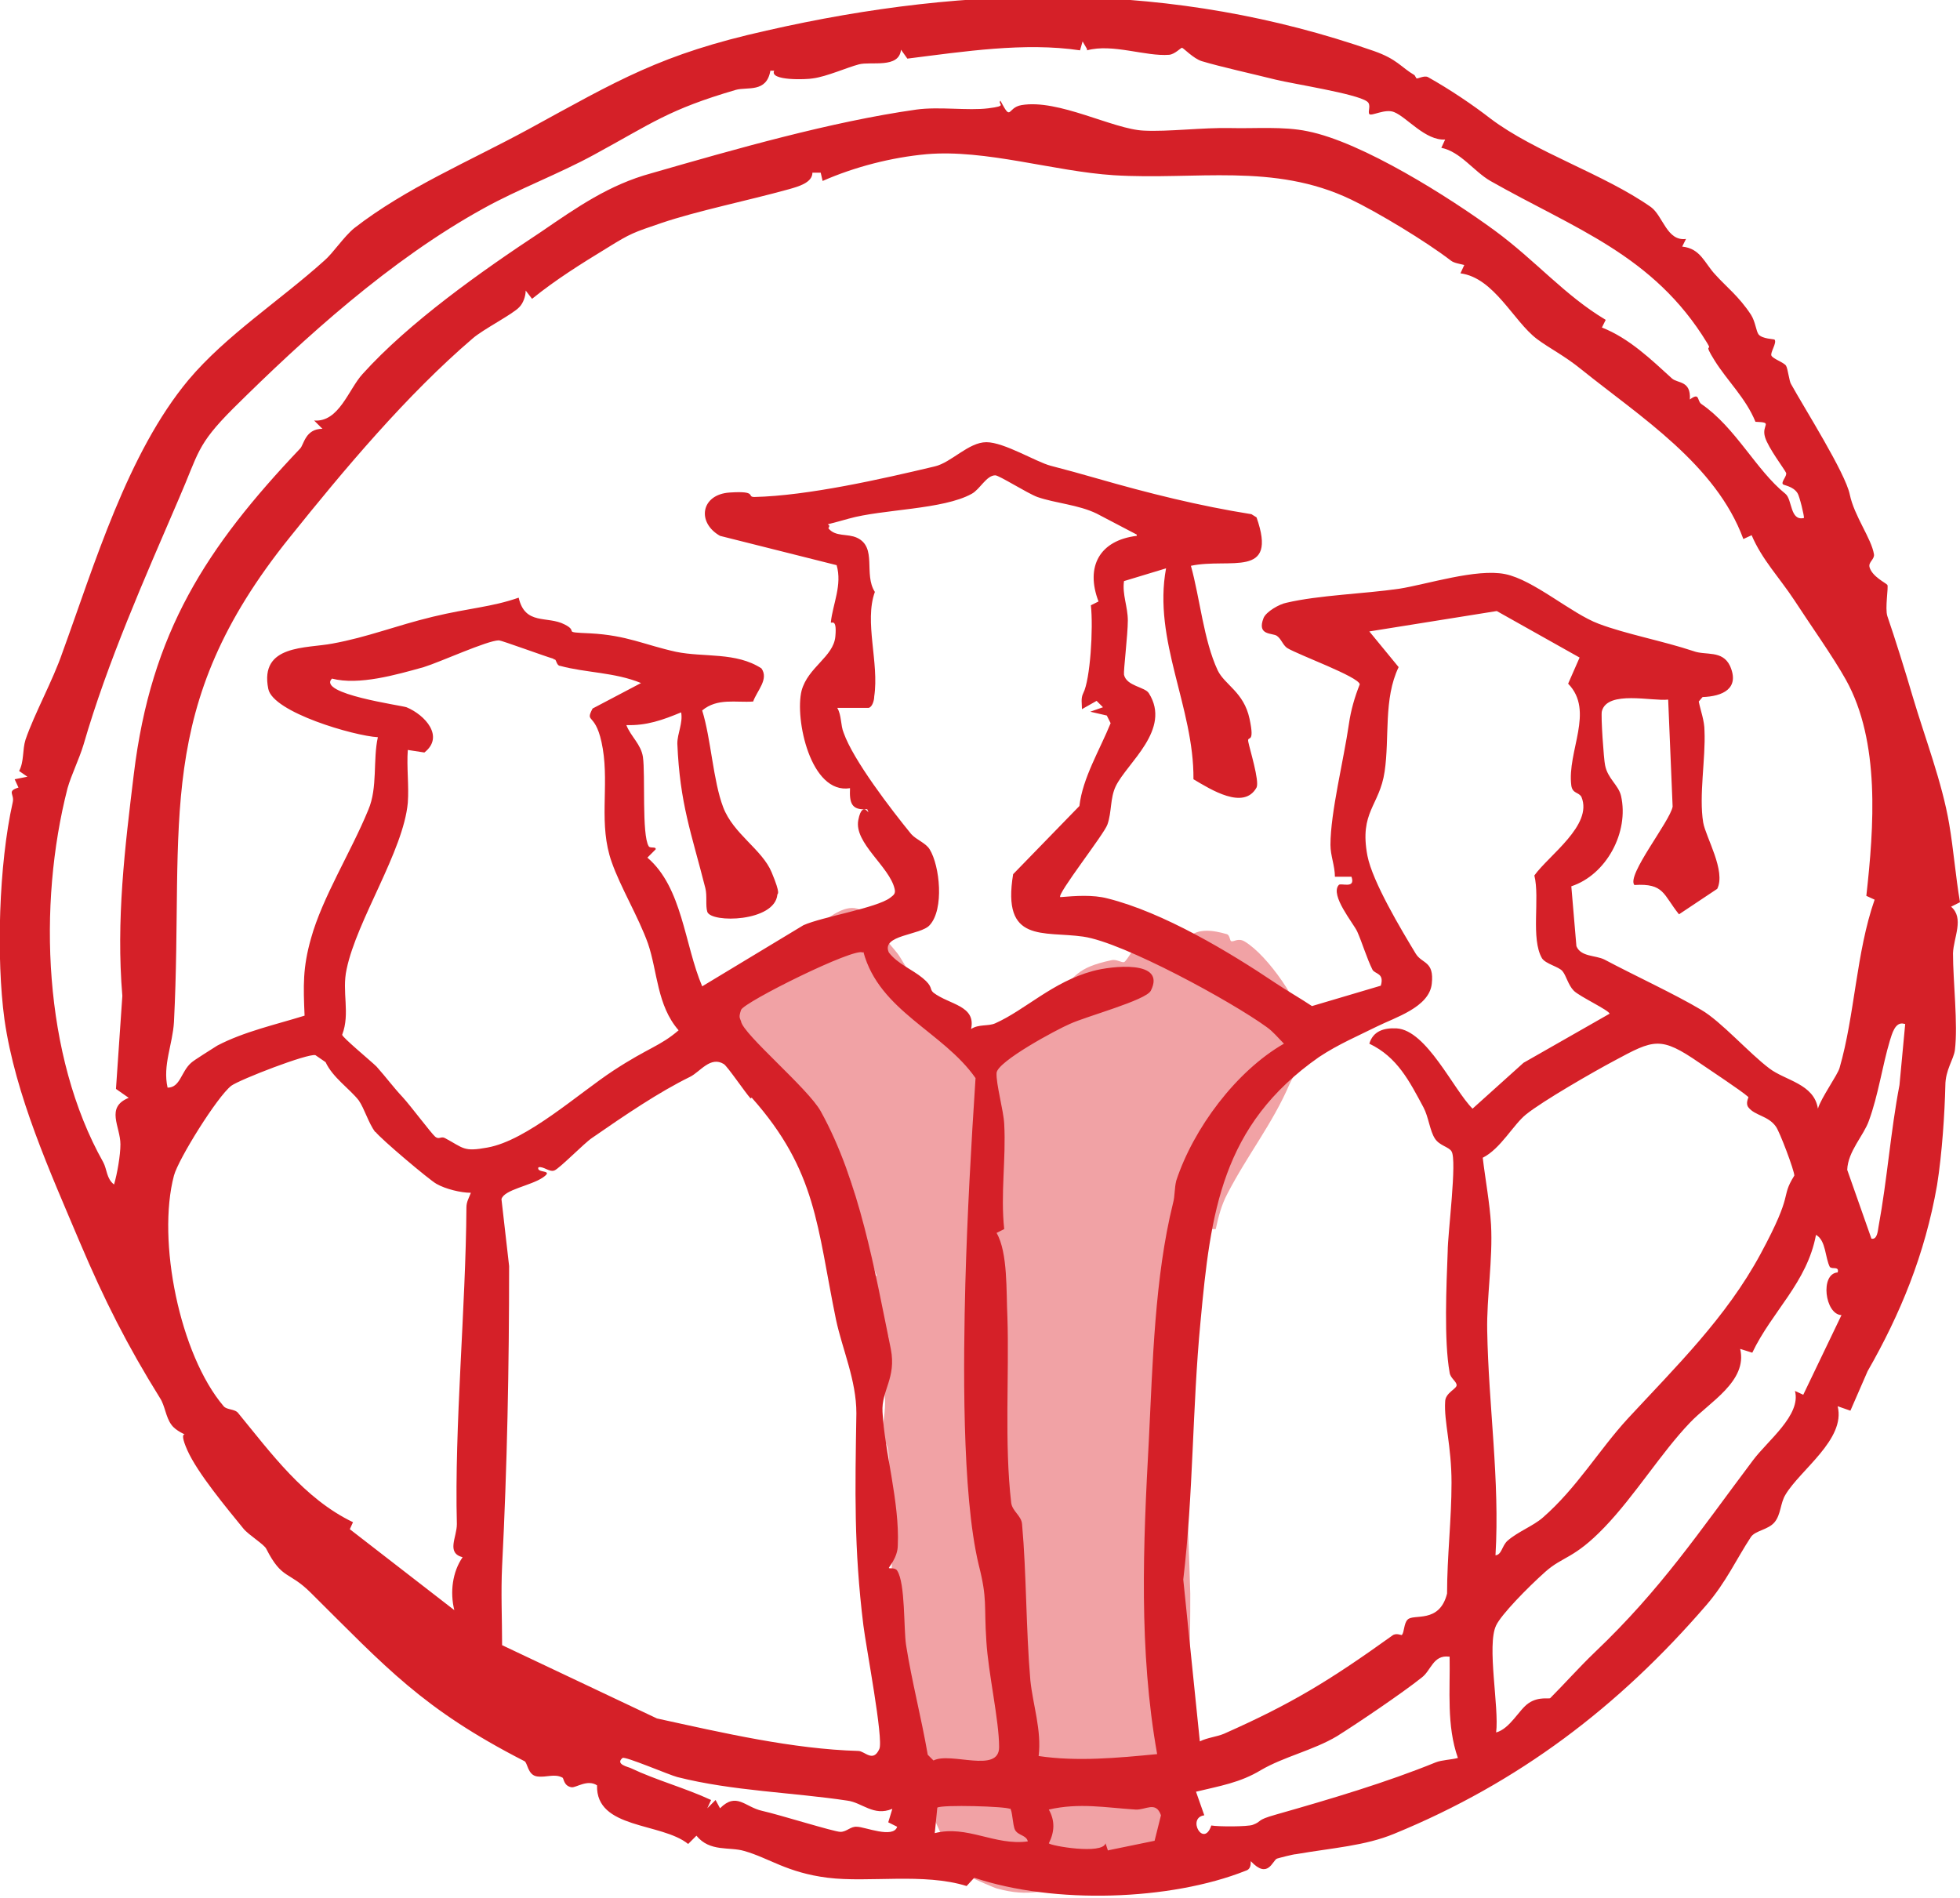 <?xml version="1.0" encoding="UTF-8"?> <svg xmlns="http://www.w3.org/2000/svg" id="Layer_1" version="1.1" viewBox="0 0 307.6 297.9"><defs><style> .st0 { fill: #d52028; } .st1 { fill: #f1a2a5; } </style></defs><path class="st1" d="M136.8,145.2l1.9-.6c-.3,3.2,1.4,3.7,2.6,5.7,2.3,3.9,2.4,3.2,5.1,6.1,4.1,4.5,6.8,10.6,13.9,4.7l1,1.3c.2-1,.9-3.8,1.5-4.4s1.8-.6,2.4-1.2c3.7-3.7,3.7-4.9,9.2-6.1.8-.2,1.6.4,2,.3s2-3,2.2-3c.4-.2,1.4.6,2.1.6s.4-1.1.9-1.3c1.4-.5,3.2-.2,4.5-1.4l.3,1.3c1.6-1.6,4-1.2,6.1-.6.5.1.5,1,.7,1.1.4.2,1.1-.6,2.2.1,3.6,2.2,8.7,9.6,9.5,13.8.8,4.4-1,5.3-2.5,8.5-2.7,6.3-6.6,11.1-9.8,17.3-.9,1.7-1.4,3.6-1.8,5.5h-1.7c.6,6.2-2,13.2-2.6,19.5-1,11.5,0,26,.3,37.7,0,3.8,0,7.3-.2,11.2-.3,8.7,1.6,23.6-4.5,30.7-1.2,1.4-3.2,1.7-4.8,2.3s.3,1.6-2.1.4l.7,1.3c-2.5.6-5-.3-7.6,0-4.4.6-6.7,1.8-11.8.4-.2,0-3.9-1.6-4.1-1.8-4.9-4.2-8-14.9-9.5-21-1.9-8.4-3.3-20.9-2.9-29-2.6-3.1-.1-11.4-.5-15.9s-1.4-.9-1.4-1.4c-.2-1.6,2.3-9.5-.6-10.6.5-2.3,1.9-4.3,0-6.2l2-.7-1.9-1c1.5-3-1-4.9-1.4-7.9l1.4-.7c-2.8-6.7-2.8-16.6-8.3-22.2-2.5-2.5-3.2-1.1-3.6-1.4s-.4-1.9-1.1-2.7-7-6-8.7-7.2-2.8,0-3.9-2.6,2.4-4.8,3.4-6.2c.9-1.2,1.5-3.9,2.6-5.1s7.5-3.5,6.4-5.2c4.1-1.3,9.1-8.8,12.5-2.8v.4Z"></path><path class="st0" d="M222.3,12.3c.2.1,1.2-.5,1.8-.2,3.4,1.9,7.1,4.4,9.8,6.5,7,5.3,17.8,8.7,25.2,13.9,1.9,1.4,2.5,5.4,5.5,5l-.6,1.2c2.9.3,3.5,2.6,5.2,4.4,1.7,1.9,3.7,3.4,5.6,6.3.7,1.1.8,2.6,1.2,3.1.6.7,2.4.7,2.5.8.4.5-.7,2-.5,2.5s2,1.1,2.3,1.6.5,2.5.8,2.9c2.1,3.8,8.5,13.9,9.2,17.3s3.4,6.9,3.8,9.4c.1.8-.9,1.2-.7,2,.4,1.5,2.6,2.5,2.8,2.8s-.4,3.7,0,4.9c1.2,3.5,2.8,8.6,4,12.7,1.9,6.4,4.6,13.4,5.7,19.9.7,4.1,1,8.2,1.7,12.3l-1.4.7c2.1,1.8.4,4.8.3,7.3,0,4.4.8,11.1.3,15.2-.2,1.5-1.5,3.1-1.5,5.6-.1,4.2-.5,10.6-1.3,15.6-1.9,10.9-5.8,20.3-10.9,29.2l-2.7,6.2-2-.7c1.3,5.2-5.9,10-8.2,13.9-.8,1.3-.7,3.1-1.7,4.3s-3,1.3-3.7,2.3c-2.3,3.5-3.9,7.1-7,10.7-13.8,16-29.5,27.9-49,35.9-4.6,1.9-9.6,2.2-15.4,3.2-.4,0-2.7.6-3,.7-.7.3-1.4,3.3-4.1.4,0,.7-.1,1.3-.8,1.5-11.8,4.7-30.1,5.3-42.6,1.1l-1.2,1.3c-6.7-2.1-15.4-.5-21.8-1.3s-9.2-3.1-13.1-4.2c-2.3-.7-5.4.2-7.5-2.4l-1.3,1.3c-4.2-3.4-14.5-2.3-14.3-9.2-1.5-1-3.3.4-4,.3-1.2-.2-1.2-1.3-1.4-1.5-1.3-.7-2.5,0-4-.2s-1.5-2.2-2-2.4c-16-8.2-21.7-14.7-33.5-26.4-3.5-3.5-4.5-2-7-6.9-.3-.7-2.8-2.2-3.6-3.2-2.6-3.2-7.2-8.7-8.8-12.3s.2-2.2,0-2.3-1.8-.7-2.5-1.7c-.9-1.2-1-3-1.8-4.2-5.1-8.2-8.7-15.3-12.6-24.5-4.6-10.9-10.1-23-11.8-34.9-1.3-9.6-.9-24.3,1.3-34.1.3-1.3-1-1.7.9-2.3l-.6-1.3,2-.4-1.3-.9c.8-1.5.5-3.3,1-4.9,1.4-4.1,4.3-9.3,5.8-13.7,5-13.7,10.2-31.3,19.8-42.8,5.9-7,14.3-12.4,21.3-18.7,1.4-1.2,3-3.7,4.7-5.1,8.1-6.3,18.1-10.5,27.3-15.5,14.1-7.7,20.8-11.8,37.4-15.5,32-7.3,63.8-7.8,95.3,3.2,3.7,1.3,4.2,2.5,6.4,3.8l.3.5ZM170.6,7.7l-.7-1.2-.4,1.4c-8.7-1.3-18.3.2-27.1,1.3l-1-1.4c-.3,3-4.7,1.8-6.6,2.3s-5,1.9-7.2,2.2c-1,.2-6.9.4-6.1-1.2h-.6c-.6,3.5-3.6,2.5-5.4,3-10.6,3.1-13.1,5.2-22.3,10.2-5.5,3-11.9,5.4-17.3,8.4-14.7,8.1-28.2,20.4-39.3,31.4-5.8,5.8-5.4,7-8.5,14.1-5.5,12.8-11.2,25.6-15,38.7-.7,2.3-1.9,4.7-2.5,6.8-4.7,18.3-3.8,42,5.6,58.7.6,1.1.5,2.6,1.7,3.5.5-1.7,1-4.6,1-6.3,0-2.8-2.4-5.8,1.3-7.3l-2-1.4,1-14.6c-1-11.9.4-23.3,1.8-34.8,2.7-22.3,11.4-35.6,26.1-51.1.6-.6.8-3.1,3.5-3.1l-1.3-1.3c3.9.3,5.4-4.9,7.6-7.3,7.3-8.1,18.6-16.1,28-22.3,5.7-3.9,10.7-7.4,17.3-9.2,13.2-3.8,28.2-8.1,41.6-10,3.6-.5,8.1.2,11.3-.2s1.4-.6,1.9-1.2c1.8,3.4,1,1.1,3.3.7,5.8-1,14.4,3.8,19.2,4,3.8.2,9.3-.5,13.6-.4,3.8.1,8.3-.3,12.1.5,8.6,1.7,22.3,10.4,29.4,15.6,6.4,4.7,11,10.2,17.4,14l-.6,1.2c4.3,1.7,7.7,5,11,8,.9.8,3,.3,2.8,3.3,1.6-1.2,1.1.2,1.8.7,5.4,3.7,8.6,10.4,13.2,14.1,1.1.9.7,4.3,2.9,3.8.1-.2-.7-3.5-1-3.9-.7-1.1-2.1-1.2-2.3-1.4-.3-.4.7-1.3.5-1.8s-2.8-3.9-3.3-5.6c-.6-2,1.4-2.3-1.5-2.4-1.5-3.7-4.4-6.4-6.4-9.6s-.2-1.2-1.2-2.8c-8.4-13.8-20.8-17.9-34-25.4-2.6-1.5-4.7-4.6-7.7-5.2l.6-1.3c-3.1.2-6-3.5-8-4.3-1.4-.6-3.6.7-3.9.3s.4-1.5-.4-2c-1.7-1.2-11.4-2.7-14.3-3.4-3.6-.9-8.6-2-11.6-2.9-1.3-.4-2.9-2.1-3.1-2.1s-1.1,1-2,1.1c-3.7.3-8.9-1.8-12.9-.7v-.2ZM212,31.3c-12.1-5.8-24.4-3-37.2-3.8-9.4-.6-20.1-4.1-29.4-3.3-5.5.5-11.3,2-16.3,4.2l-.3-1.3h-1.3c0,1.6-2.3,2.2-3.7,2.6-6.5,1.8-14.4,3.4-20,5.3-4.4,1.5-4.8,1.6-8.5,3.9-4.1,2.5-8.1,5-11.8,8l-1-1.3c0,.9-.4,2-1,2.6-1,1.1-5.7,3.5-7.3,4.9-10.4,8.9-20.2,20.6-28.7,31.2-21.6,26.8-16.6,44.6-18.2,76.1-.2,3.5-1.8,6.8-1,10.3,2,0,2.1-2.5,3.7-3.9.4-.4,3.5-2.3,4.1-2.7,4.2-2.2,9.2-3.3,13.7-4.7-.2-4.7-.3-7.5,1-12.1,1.8-6.5,6.3-13.6,9-20.2,1.5-3.5.7-7.8,1.5-11.4-3.7-.2-16.5-3.9-17.2-7.6-1.4-7,6-6.3,10.1-7.1,5.5-1,9.9-2.8,15.7-4.2s9.2-1.5,13.5-3c1,4.4,4.5,2.8,7.2,4.2,2.4,1.2-.7,1.2,4,1.4,5.8.3,8.5,1.8,13.5,2.9,4.4.9,9.4,0,13.4,2.6,1.2,1.7-.7,3.5-1.3,5.2-2.7.2-5.6-.6-8,1.4,1.4,4.5,1.7,11,3.3,15.2,1.6,4.2,6.1,6.6,7.6,10.2s.9,3.3.9,3.5c-.4,4.3-10.4,4.5-11,2.7-.3-1,0-2.5-.3-3.7-2.2-8.7-4-13.2-4.4-22.7,0-1.6.9-3.2.6-4.9-2.9,1.2-5.4,2.1-8.6,2,.7,1.8,2.3,3,2.6,5,.4,2.8-.2,12.2.9,14,.2.4,1.2,0,1.1.5l-1.3,1.3c5.5,4.7,5.8,13.6,8.6,20.2l15.9-9.6c2.9-1.3,11.5-2.7,13.6-4.3.5-.4.9-.6.7-1.4-.8-3.5-6.4-7.2-5.7-10.8s2.1,0,1.4-1.7c-2.5.2-2.8-1-2.7-3.3-6.2,1-8.7-10.9-7.6-15.3,1-3.7,5-5.3,5.3-8.5s-.8-1.8-.7-2.3c.3-2.8,1.8-5.8.9-8.9l-18.3-4.6c-3.7-2.1-3-6.5,1.5-6.8s2.6.7,3.9.7c8.4-.2,19.9-2.8,28.3-4.8,2.6-.6,5.3-3.8,8.1-3.8s7.8,3.1,10.1,3.7,4.9,1.3,7.3,2c8,2.3,16,4.3,24.2,5.6l.8.5c3.4,9.7-4.2,6.3-10.3,7.6,1.4,5,2,11.7,4.2,16.4,1.1,2.3,4.1,3.4,5,7.6s-.4,2.5-.2,3.6,1.8,6.2,1.3,7.2c-2,3.6-7.2.3-9.9-1.3.1-11.3-6.4-21.8-4.3-33.1l-6.6,2c-.3,2.1.6,4,.6,6.2s-.7,7.9-.6,8.5c.4,1.8,3.3,1.9,3.9,2.9,3.6,5.7-3.4,10.9-5.2,14.6-.9,1.9-.6,4-1.3,6-.5,1.5-8,11-7.4,11.4,2.4-.2,5.1-.4,7.4.2,8.8,2.2,19.1,8.4,26.4,13.3,1.8,1.2,3.9,2.4,5.7,3.6l10.8-3.2c.6-2-.9-1.8-1.3-2.5-.9-1.8-1.6-4.2-2.4-6-.6-1.3-4.3-5.7-2.9-7.3.3-.4,2.7.7,2-1.3h-2.6c0-1.7-.7-3.3-.7-5,0-5.1,2.1-13.4,2.9-19,.3-2.1.9-4.2,1.7-6.2-.2-1.2-9.6-4.6-11.4-5.7-.7-.5-.9-1.4-1.6-1.9s-3.2,0-2.1-2.8c.4-1,2.5-2.2,3.6-2.4,5.1-1.2,12.2-1.4,17.7-2.2,4.4-.7,12.1-3.2,16.6-2.3s10.4,6.2,14.7,7.8c4.2,1.6,10.1,2.7,14.9,4.3,1.9.7,4.5-.2,5.7,2.3,1.6,3.6-1.2,4.8-4.3,4.9l-.6.7c.3,1.5.9,3,.9,4.6.2,4.3-.9,10.2-.2,14.4.4,2.3,3.6,7.6,2.2,10.4l-6,4c-2.5-3.1-2.3-4.9-7-4.6-1.3-1.5,5.6-10,6-12.3l-.7-16.8c-2.5.3-9.5-1.5-10.4,1.8-.2.6.3,7.7.5,8.5.4,2.1,2.1,3.1,2.5,4.8,1.3,5.7-2.3,12.4-7.8,14.2l.8,9.4c.7,1.7,3,1.4,4.4,2.1,4.7,2.5,11,5.4,15.2,7.9,3.1,1.8,7.5,6.8,10.7,9.2,2.5,1.9,7,2.4,7.6,6.3.5-1.7,3.1-5.3,3.4-6.4,2.4-8.3,2.6-18.1,5.5-26.4l-1.3-.6c1.2-10.8,2.2-24.2-3.2-33.9-2-3.6-5.7-8.8-8.1-12.5-2.3-3.5-5.1-6.4-6.7-10.2l-1.3.6c-4.3-11.7-16.2-19.2-25.4-26.6-2.7-2.2-5-3.3-7-4.8-3.7-2.8-6.7-9.6-12-10.3l.6-1.3c-.7-.2-1.6-.3-2.1-.7-3.9-3-11.5-7.6-15.9-9.7h.2ZM178.4,83.9l-6.3-3.3c-2.9-1.4-6.4-1.6-9.3-2.6-1.6-.6-6-3.4-6.6-3.4-1.4,0-2.4,2.2-3.7,2.9-4.5,2.5-14,2.4-19.3,3.9s-2.4.4-3.2,1.5c1.1,1.4,3,.8,4.5,1.5,3.2,1.5,1,5.7,2.8,8.5-1.7,4.7.7,11.1-.1,16.4,0,.6-.3,1.7-.9,1.8h-4.9c.7,1.2.5,2.7,1,3.9,1.5,4.3,7.5,12.1,10.6,15.9.8.9,2.3,1.4,2.9,2.4,1.6,2.6,2.3,9.4,0,11.9-1.4,1.6-7.7,1.5-6.4,4.3,1.4,1.8,3.6,2.6,5.3,4s1,1.7,1.7,2.3c2.5,1.9,6.7,2,5.9,5.7,1.2-.8,2.7-.4,3.8-.9,4.7-2.1,9-6.5,15.3-8.2,2.9-.8,11.6-1.8,9.1,3.1-.8,1.5-10.1,4-12.7,5.2-2.1.9-11.4,5.9-11.5,7.7-.1,1.7,1.1,5.9,1.2,8,.3,5.5-.6,11,0,16.5l-1.2.6c1.8,3.1,1.5,9.3,1.7,13.2.3,9-.5,19.8.6,29.2.2,1.3,1.6,2,1.7,3.3.7,7.8.6,16.3,1.3,24.5.4,3.9,1.8,7.9,1.3,11.9,6,.9,12.4.3,18.6-.3-2.9-16.3-2.2-32.8-1.3-49.3.6-12,.9-25.5,3.8-37.2.3-1.1.2-2.3.5-3.5,2.7-8.2,9.4-17.2,16.9-21.5-.9-.9-1.7-1.9-2.7-2.6-5.5-4-22.5-13.3-28.8-14.2s-12.8,1.1-11-9.8l10.4-10.7c.5-4.4,3.2-8.8,4.9-13l-.6-1.2-2.6-.6,2-.7-1-1-2.3,1.3c0-.9-.2-1.7.2-2.5,1.1-2.1,1.6-10.2,1.2-13.8l1.2-.6c-2.1-5.5.2-9.6,6-10.3v-.2ZM247.9,103.2l-13-7.3-20,3.2,4.6,5.6c-2.4,5-1.4,11-2.2,16.4s-4,6.3-2.7,13.2c.8,4.1,5.3,11.6,7.6,15.4,1,1.6,2.9,1.1,2.5,4.7-.4,3.7-5.8,5.3-8.6,6.7s-6.1,2.8-9.1,4.8c-15.3,10.7-17,24.3-18.6,41.6-1.3,13.6-1.1,26.9-2.7,40.4l2.6,25.4c1.2-.6,2.6-.7,3.8-1.2,10.6-4.7,16.5-8.3,26.4-15.4.6-.5,1.5,0,1.5-.1.4-.4.3-1.8.9-2.4.9-1,5,.7,6.2-4.1,0-5.8.7-11.6.7-17.4s-1.2-9.6-1-12.7c0-1.4,1.8-2,1.8-2.6s-1-1.1-1.1-2c-.9-5-.5-13.7-.3-19,0-2.8,1.5-14.3.6-15.7-.4-.7-1.9-.9-2.6-2-.8-1.2-1-3.4-1.8-4.9-2.2-4.1-4.1-7.9-8.5-10,.6-2,2.3-2.5,4.3-2.4,4.7.3,8.9,9.6,11.9,12.6l8-7.2,13.5-7.7c0-.5-4.7-2.7-5.6-3.6s-1.2-2.4-1.8-3.1-2.6-1.1-3.2-2c-1.8-3.1-.3-9.4-1.2-13,2.3-3.2,9.2-7.9,7.4-12.3-.4-.8-1.4-.5-1.6-1.8-.7-5.4,3.7-11.7-.5-16l1.8-4.1h0ZM86.9,103.4c-1.4-.4-8.2-2.9-8.6-2.9-1.8,0-9.2,3.4-11.8,4.2-4.3,1.2-10.2,2.9-14.4,1.8-2.4,2.4,10.9,4.2,11.7,4.5,2.9,1.2,6,4.6,2.8,7.1l-2.6-.4c-.2,2.7.2,5.6,0,8.3-.7,7.6-8,18.4-9.6,26.1-.8,3.6.6,6.9-.7,10.3,0,.4,4.6,4.2,5.4,5,1.6,1.8,2.6,3.2,4.1,4.8,1.2,1.3,4.5,5.7,5.1,6.2s.9-.1,1.5.2c3,1.6,2.9,2.2,6.7,1.5,6.2-1.1,14.3-8.5,19.8-12.1s7.3-3.8,10.2-6.3c-3.4-3.9-3.3-9.2-4.8-13.6-1.5-4.2-4.3-8.8-5.7-12.8-2.1-5.9-.4-11.8-1.4-17.8s-2.9-3.8-1.6-6.3l7.6-4c-4.1-1.7-8.7-1.6-12.7-2.7-.5,0-.6-.9-.8-1h-.2ZM135.4,149.5c-1.2-.9-18.7,7.8-19.1,9s-.2,1.2,0,1.8c.3,2,10.5,10.5,12.5,14.1,6.1,11,8.5,25.1,11,37.3.9,4.6-1.5,6.5-1.3,9.9.3,6.1,2.7,14.2,2.4,20.9,0,2-1.5,3.5-1.4,3.6s1-.1,1.3.4c1.3,2,1,9.1,1.4,11.7.9,5.7,2.4,11.4,3.4,17.2l.9.9c2.7-1.4,10.3,2.1,10.3-2.1s-1.7-11.6-2-16.6c-.4-5.8.2-6.5-1.2-12-2.7-11.2-2.4-32.5-2.1-44.2.3-10.8.9-21.5,1.6-32.2-5.1-7.3-15.1-10.5-17.6-19.8h0ZM298.9,160.7c-1.5-.5-2,1.7-2.3,2.6-1.2,4-1.8,8.5-3.3,12.6-.8,2.3-3.3,4.8-3.4,7.7l3.8,10.8c.9.2,1-1.2,1.1-1.8,1.4-7.6,1.9-15,3.3-22.3l.9-9.6h-.1ZM274.3,172.1c-1-.9-6-4.2-7.6-5.3-6.1-4.2-7.1-3.7-13.4-.3-3.2,1.7-11.2,6.3-13.8,8.4-2,1.6-4,5.4-6.8,6.8.4,3.4,1.1,7.1,1.3,10.5.3,5.4-.7,11.5-.6,16.6.2,11.8,2,23.5,1.3,35.3,1-.1,1-1.5,1.9-2.3,1.6-1.4,4-2.3,5.5-3.6,5.4-4.7,8.8-10.6,13.4-15.6,7.5-8.1,15.4-15.8,20.8-25.8s3-8.6,5.3-12.3c0-.8-2.3-6.9-2.9-7.7-1.2-1.7-3.3-1.7-4.3-3-.5-.6,0-1.5,0-1.6h0ZM58.9,177.7c-1.1-1.5-1.7-3.7-2.6-5-1.4-1.8-4.1-3.6-5.2-6l-1.6-1.1c-1.2-.3-11.8,3.8-13.2,4.8-2.2,1.7-8.3,11.5-9,14.1-2.7,10.2.9,28.1,7.8,36.2.5.6,1.8.4,2.3,1.1,5.1,6.2,10.3,13.4,18,17.1l-.5,1.1,16.4,12.7c-.7-2.8-.3-6,1.3-8.3-2.6-.7-.9-3.1-.9-5.2-.4-15.4,1.4-33.9,1.5-49.7,0-.9.4-1.5.7-2.3-1.6,0-4-.6-5.4-1.4-1.1-.6-8.8-7.1-9.6-8.2h0ZM117.8,172.4c-.9-1-3.6-5-4.2-5.4-2.1-1.3-3.7,1.2-5.3,2-4.9,2.4-10.2,6-15.4,9.6-1.2.8-5.1,4.8-5.9,5.1s-1.7-.7-2.5-.5c-.4,1,2.6.3.7,1.6s-6.1,1.9-6.5,3.4l1.2,10.5c0,15.8-.3,31.4-1.1,47.1-.2,4.1,0,8.3,0,12.4l24.3,11.5c10.5,2.3,21.3,4.8,31.6,5.1,1,0,2.3,1.9,3.3-.3.7-1.5-2.1-16.1-2.5-19.4-1.5-12.2-1.3-21.1-1.1-33.3,0-5.2-2.2-10-3.2-14.7-3-14.6-3-23.3-13.2-34.8h-.1ZM287.2,198.9c-.8-1.5-.6-4.2-2.2-5.1-1.4,7.5-6.9,12-10,18.5l-1.9-.6c1.2,5.1-4.9,8.4-7.9,11.6-4.5,4.7-8.6,11.4-13.4,16.4s-6.5,4.5-9.3,7-6.9,6.7-7.7,8.4c-1.5,3.1.5,12.9,0,16.8,2.2-.6,3.6-3.6,5.1-4.6,1.6-1.1,3.3-.6,3.4-.8,2.2-2.2,4.5-4.8,7-7.2,10.4-9.9,16.3-18.8,24.8-30.1,2.3-3.1,7.6-7.1,6.6-10.9l1.3.6,6-12.5c-2.6-.1-3.4-6.5-.6-6.7.3-1-.9-.5-1.1-.8h0ZM227.4,260c-2.5-.3-2.8,2.2-4.3,3.3-3,2.4-10.1,7.2-13.3,9.2-3.7,2.2-8.3,3.2-11.9,5.3-3.3,2-6.5,2.5-10.2,3.4l1.3,3.7c-2.8.4-.1,5.2,1.1,1.6,1.1.2,5.7.2,6.5-.1,1.6-.6.4-.7,3.6-1.6,8.8-2.5,17.5-5.1,25.1-8.2,1-.4,2.4-.4,3.5-.7-1.8-5.1-1.2-10.6-1.3-15.9h-.1ZM140,283.9c-2.9,1.2-4.7-1-7-1.3-8.6-1.3-18-1.5-26.7-3.7-1.2-.3-8.2-3.3-8.6-3-1.2,1,.9,1.4,1.3,1.6,4,1.9,8.5,3.1,12.6,5l-.6,1.3,1.3-1.3.7,1.3c2.6-2.6,3.9-.2,6.6.4s11.3,3.3,12.3,3.3,1.6-.9,2.6-.8c1.2,0,5.7,1.9,6.3,0l-1.4-.7.7-2.3v.2ZM158.5,283.9c-.5-.4-10.7-.7-11.4-.2l-.4,4c5.1-1.3,9.4,2,14.6,1.3-.2-1-1.5-.9-2-1.8-.4-.8-.4-3.1-.8-3.4h0ZM173.9,290.4l7.3-1.5,1-4c-.8-2.3-2.4-.8-4-.9-4.7-.3-8.8-1.1-13.6,0,1,1.8.9,3.5,0,5.3.3.4,8.4,1.8,8.9,0l.4,1.2h0Z"></path></svg> 